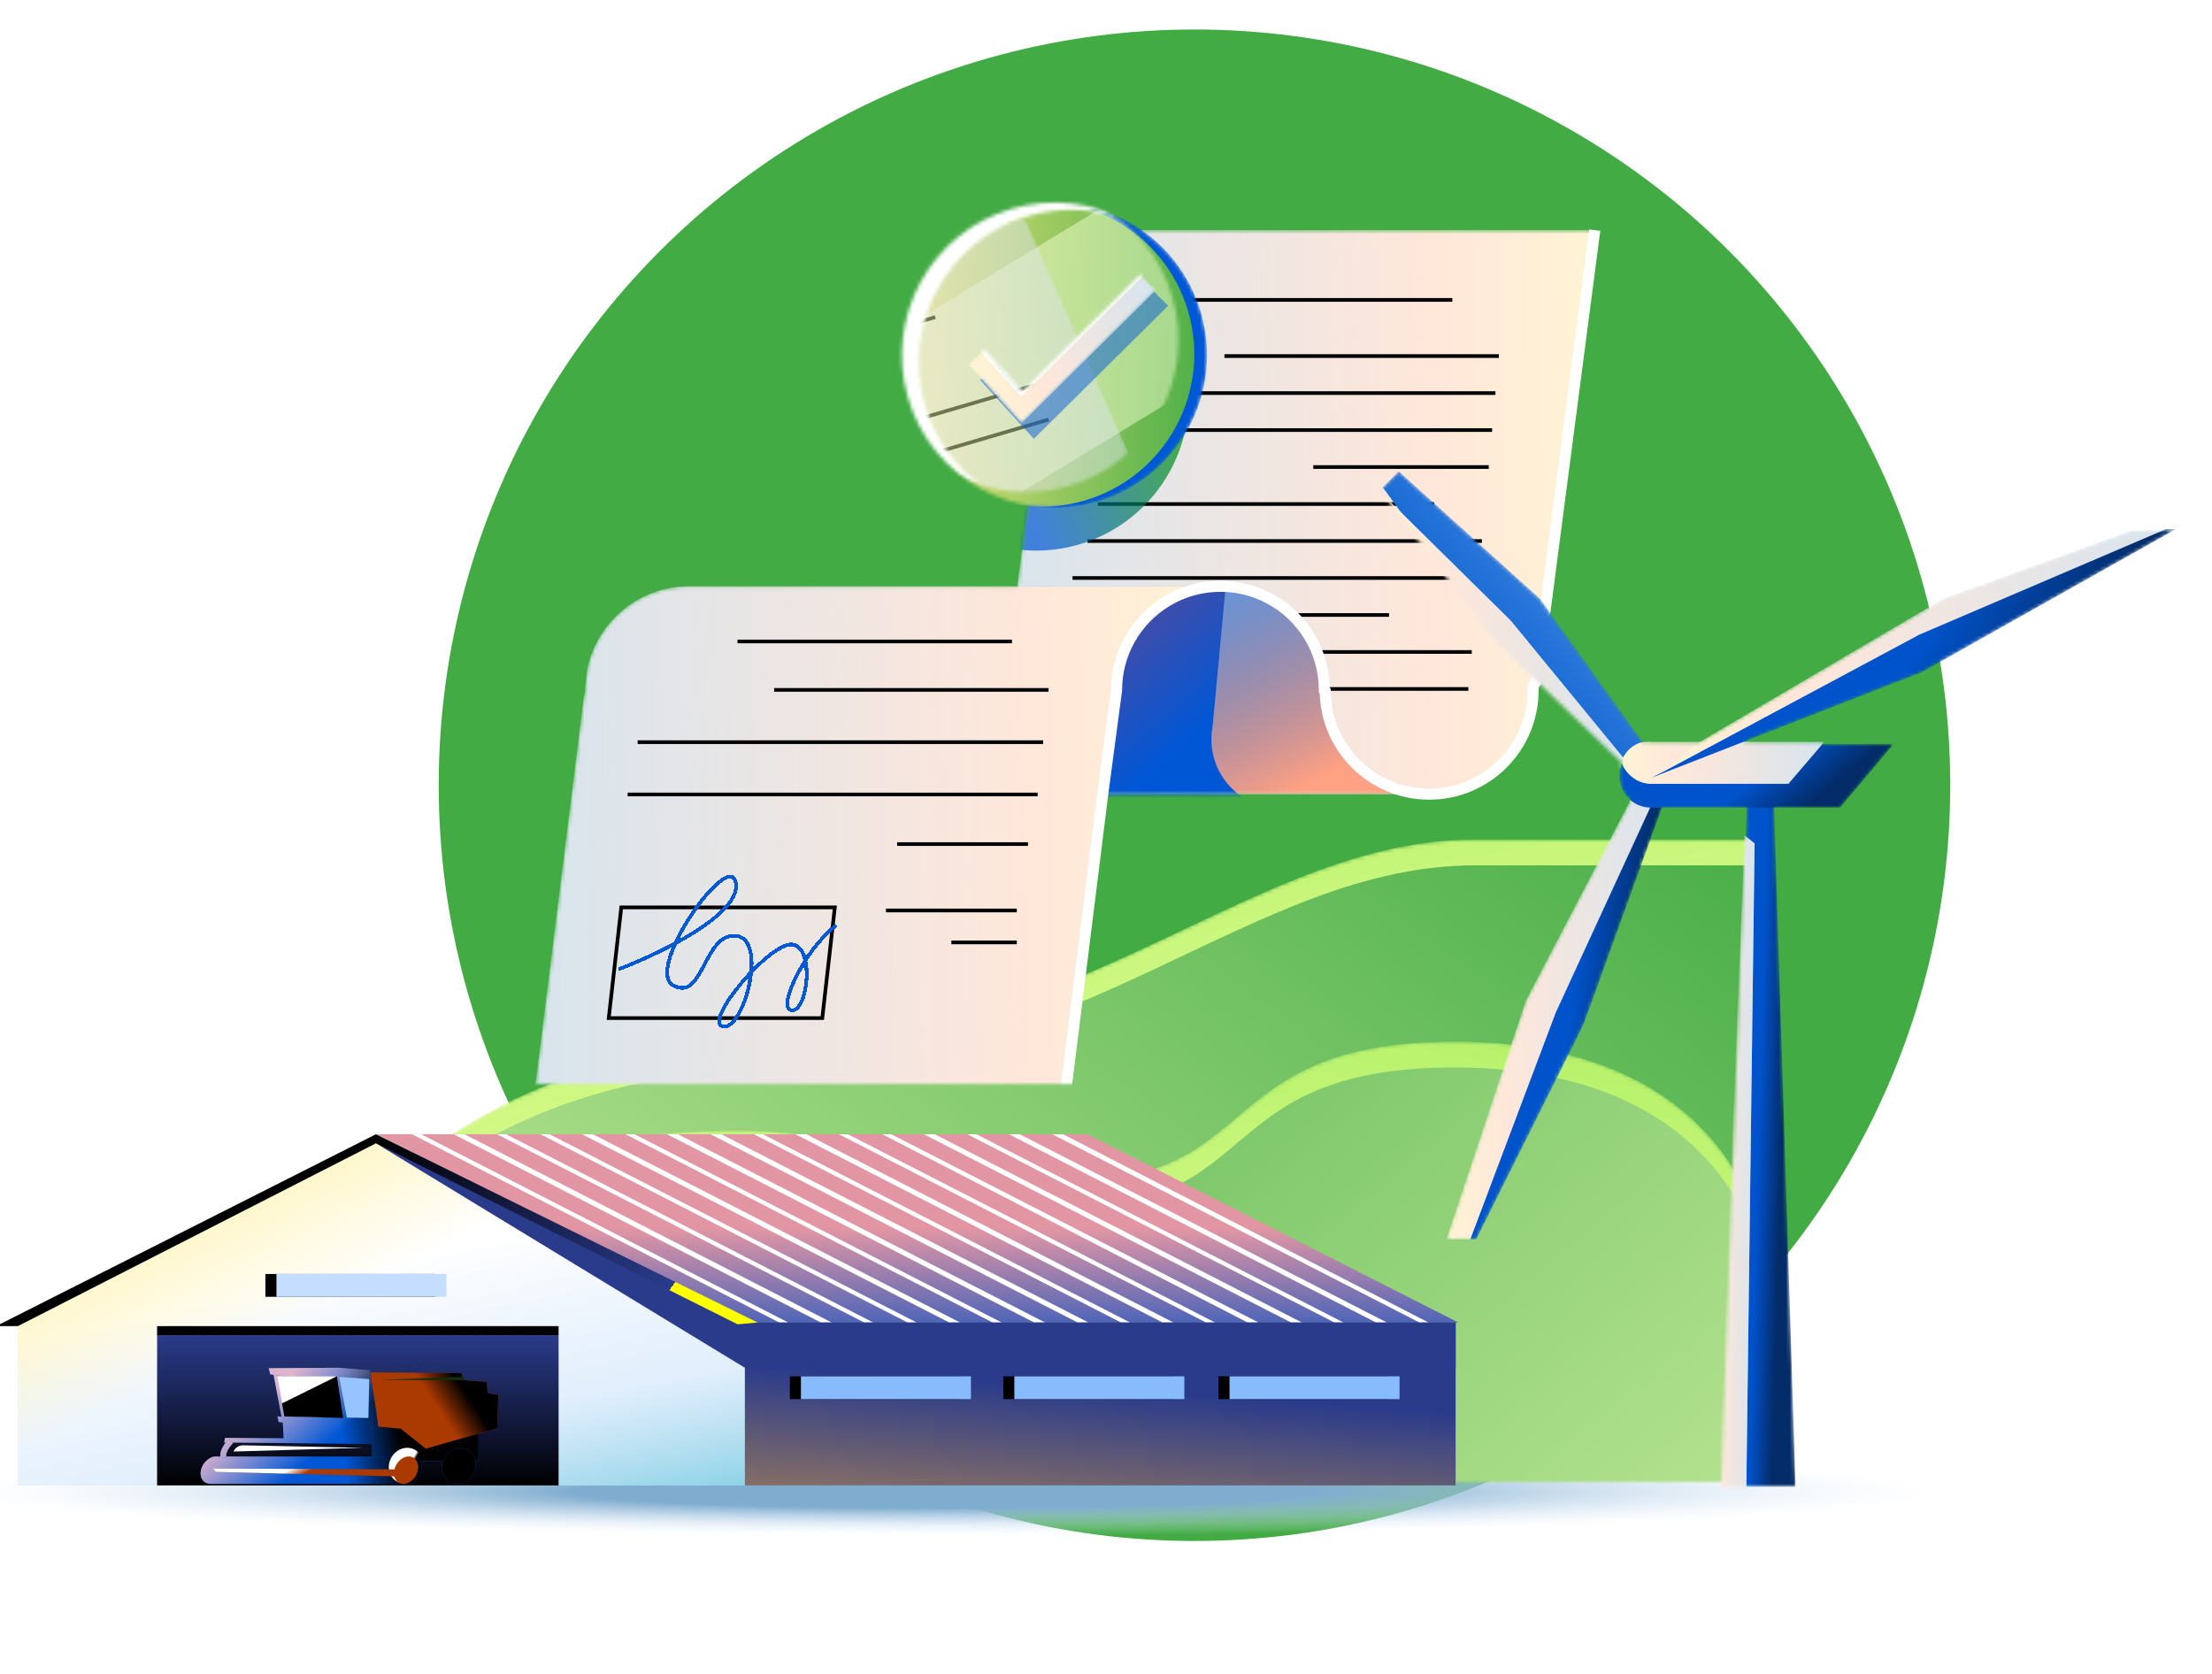 <svg width="600" height="454" viewBox="0 0 600 454" fill="none" xmlns="http://www.w3.org/2000/svg">
<g clip-path="url(#clip0_157_55332)">
<circle cx="324" cy="213" r="205" fill="#42AB44"/>
<g filter="url(#filter0_f_157_55332)">
<path d="M256.549 416.644C407.383 416.644 529.659 411.241 529.659 404.575C529.659 397.909 407.383 392.505 256.549 392.505C105.715 392.505 -16.561 397.909 -16.561 404.575C-16.561 411.241 105.715 416.644 256.549 416.644Z" fill="url(#paint0_radial_157_55332)"/>
</g>
<mask id="mask0_157_55332" style="mask-type:alpha" maskUnits="userSpaceOnUse" x="94" y="227" width="390" height="108">
<path d="M94.644 334.268H483.702L476.285 227.732H400.092C340.081 227.732 294.23 283.023 210.62 283.023C143.732 283.023 105.433 317.186 94.644 334.268Z" fill="url(#paint1_linear_157_55332)"/>
</mask>
<g mask="url(#mask0_157_55332)">
<path d="M94.644 334.268H483.702L476.285 227.732H400.092C340.081 227.732 294.23 283.023 210.62 283.023C143.732 283.023 105.433 317.186 94.644 334.268Z" fill="url(#paint2_linear_157_55332)"/>
<g filter="url(#filter1_f_157_55332)">
<path d="M94.644 341.268H483.702L476.285 234.732H400.092C340.081 234.732 294.23 290.023 210.62 290.023C143.732 290.023 105.433 324.186 94.644 341.268Z" fill="url(#paint3_linear_157_55332)"/>
</g>
</g>
<mask id="mask1_157_55332" style="mask-type:alpha" maskUnits="userSpaceOnUse" x="94" y="282" width="390" height="120">
<path d="M483.703 401.972H94.645L102.063 321.565C107.457 321.565 184.239 297.926 230.637 310.257C356.159 343.616 310.996 282.552 394.607 282.552C434.69 282.552 464.952 297.897 476.998 331.029C485.053 353.185 479.38 395.127 483.703 401.972Z" fill="url(#paint4_linear_157_55332)"/>
</mask>
<g mask="url(#mask1_157_55332)">
<path d="M483.703 401.972H94.645L102.063 321.565C107.457 321.565 184.239 297.926 230.637 310.257C356.159 343.616 310.996 282.552 394.607 282.552C434.69 282.552 464.952 297.897 476.998 331.029C485.053 353.185 479.38 395.127 483.703 401.972Z" fill="url(#paint5_linear_157_55332)"/>
<g filter="url(#filter2_f_157_55332)">
<path d="M483.703 408.972H94.645L102.063 328.565C107.457 328.565 184.239 304.926 230.637 317.257C356.159 350.616 310.996 289.552 394.607 289.552C434.69 289.552 464.952 304.897 476.998 338.029C485.053 360.185 479.38 402.127 483.703 408.972Z" fill="url(#paint6_linear_157_55332)"/>
</g>
</g>
<path fill-rule="evenodd" clip-rule="evenodd" d="M4.845 358.733L103.934 307.673L203.023 358.733H341.368V402.922H4.84V358.736V358.733H4.845Z" fill="#D1E6FF"/>
<path fill-rule="evenodd" clip-rule="evenodd" d="M4.845 358.733L103.934 307.673L203.023 358.733H341.368V402.922H4.84V358.736V358.733H4.845Z" fill="url(#paint7_linear_157_55332)"/>
<path fill-rule="evenodd" clip-rule="evenodd" d="M4.845 358.733L103.934 307.673L203.023 358.733H341.368V402.922H4.84V358.736V358.733H4.845Z" fill="url(#paint8_linear_157_55332)"/>
<path fill-rule="evenodd" clip-rule="evenodd" d="M4.845 358.733L103.934 307.673L203.023 358.733H341.368V402.922H4.84V358.736V358.733H4.845Z" fill="url(#paint9_linear_157_55332)"/>
<path d="M395.571 358.733H202.779L102.213 307.67H295.005L395.571 358.733Z" fill="url(#paint10_linear_157_55332)"/>
<path d="M394.837 358.733H202.045V402.921H394.837V358.733Z" fill="url(#paint11_linear_157_55332)"/>
<path d="M260.363 373.332H214.25V379.514H260.363V373.332Z" fill="black"/>
<path d="M118.103 345.58H71.99V351.762H118.103V345.58Z" fill="black"/>
<path d="M318.254 373.332H272.141V379.514H318.254V373.332Z" fill="black"/>
<path d="M376.625 373.332H330.512V379.514H376.625V373.332Z" fill="black"/>
<path d="M263.363 373.332H217.25V379.514H263.363V373.332Z" fill="#88BBFB"/>
<path d="M121.103 345.58H74.99V351.762H121.103V345.58Z" fill="#C5DEFF"/>
<path d="M321.254 373.332H275.141V379.514H321.254V373.332Z" fill="#88BBFB"/>
<path d="M379.625 373.332H333.512V379.514H379.625V373.332Z" fill="#88BBFB"/>
<path d="M172.123 307.673H169.67L269.255 358.735H271.708L172.123 307.673Z" fill="white"/>
<path d="M160.838 307.673H157.895L257.479 358.735H260.423L160.838 307.673Z" fill="white"/>
<path d="M195.666 307.673H192.723L292.308 358.735H295.251L195.666 307.673Z" fill="white"/>
<path d="M183.891 307.673H180.947L280.532 358.735H283.476L183.891 307.673Z" fill="white"/>
<path d="M126.01 307.673H123.066L222.651 358.735H225.595L126.01 307.673Z" fill="white"/>
<path d="M137.285 307.673H134.832L234.417 358.735H236.87L137.285 307.673Z" fill="white"/>
<path d="M211.364 358.735H213.817L114.232 307.673H111.779L211.364 358.735Z" fill="white"/>
<path d="M149.06 307.673H146.607L246.192 358.735H248.645L149.06 307.673Z" fill="white"/>
<path d="M206.951 307.673H204.498L304.083 358.735H306.536L206.951 307.673Z" fill="white"/>
<path d="M276.609 307.673H273.666L373.251 358.735H376.194L276.609 307.673Z" fill="white"/>
<path d="M288.385 307.673H285.441L385.026 358.735H387.479L288.385 307.673Z" fill="white"/>
<path d="M253.557 307.673H250.613L350.198 358.735H353.142L253.557 307.673Z" fill="white"/>
<path d="M264.834 307.673H262.381L361.966 358.735H364.419L264.834 307.673Z" fill="white"/>
<path d="M218.719 307.673H215.775L315.36 358.735H318.304L218.719 307.673Z" fill="white"/>
<path d="M230.004 307.673H227.551L327.136 358.735H329.589L230.004 307.673Z" fill="white"/>
<path d="M241.779 307.673H239.326L338.421 358.735H341.364L241.779 307.673Z" fill="white"/>
<path d="M101.969 310.127L202.044 371.01H394.837V358.735H203.025L101.969 310.127Z" fill="#2A3B8B"/>
<path d="M46.046 362.172H45.065V400.96H46.046V362.172Z" fill="black"/>
<path d="M49.477 362.172H48.496V400.96H49.477V362.172Z" fill="black"/>
<path d="M52.915 362.172H51.934V400.96H52.915V362.172Z" fill="black"/>
<path d="M55.856 362.172H54.875V400.96H55.856V362.172Z" fill="black"/>
<path d="M59.288 362.172H58.307V400.96H59.288V362.172Z" fill="black"/>
<path d="M62.727 362.172H61.746V400.96H62.727V362.172Z" fill="black"/>
<path d="M66.157 362.172H65.176V400.96H66.157V362.172Z" fill="black"/>
<path d="M69.596 362.172H68.615V400.96H69.596V362.172Z" fill="black"/>
<path d="M73.026 362.172H72.045V400.96H73.026V362.172Z" fill="black"/>
<path d="M75.969 362.172H74.988V400.96H75.969V362.172Z" fill="black"/>
<path d="M79.407 362.172H78.426V400.96H79.407V362.172Z" fill="black"/>
<path d="M82.839 362.172H81.857V400.96H82.839V362.172Z" fill="black"/>
<path d="M86.268 362.172H85.287V400.96H86.268V362.172Z" fill="black"/>
<path d="M89.708 362.172H88.727V400.96H89.708V362.172Z" fill="black"/>
<path d="M92.649 362.172H91.668V400.96H92.649V362.172Z" fill="black"/>
<path d="M96.081 362.172H95.1V400.96H96.081V362.172Z" fill="black"/>
<path d="M99.518 362.172H98.537V400.96H99.518V362.172Z" fill="black"/>
<path d="M102.95 362.172H101.969V400.96H102.95V362.172Z" fill="black"/>
<path d="M106.389 362.172H105.408V400.96H106.389V362.172Z" fill="black"/>
<path d="M109.331 362.172H108.35V400.96H109.331V362.172Z" fill="black"/>
<path d="M112.76 362.172H111.779V400.96H112.76V362.172Z" fill="black"/>
<path d="M116.2 362.172H115.219V400.96H116.2V362.172Z" fill="black"/>
<path d="M119.63 362.172H118.648V400.96H119.63V362.172Z" fill="black"/>
<path d="M123.061 362.172H122.08V400.96H123.061V362.172Z" fill="black"/>
<path d="M126.501 362.172H125.52V400.96H126.501V362.172Z" fill="black"/>
<path d="M129.442 362.172H128.461V400.96H129.442V362.172Z" fill="black"/>
<path d="M132.872 362.172H131.891V400.96H132.872V362.172Z" fill="black"/>
<path d="M136.311 362.172H135.33V400.96H136.311V362.172Z" fill="black"/>
<path d="M139.743 362.172H138.762V400.96H139.743V362.172Z" fill="black"/>
<path d="M143.18 362.172H142.199V400.96H143.18V362.172Z" fill="black"/>
<path d="M146.122 362.172H145.141V400.96H146.122V362.172Z" fill="black"/>
<path d="M149.553 362.172H148.572V400.96H149.553V362.172Z" fill="black"/>
<path d="M151.517 359.717H42.611V362.172H151.517V359.717Z" fill="black"/>
<path d="M151.517 362.17H42.611V402.922H151.517V362.17Z" fill="url(#paint12_linear_157_55332)"/>
<path d="M76.371 384.292L75.244 384.18L75.582 385.755L76.709 385.867L76.934 390.143L61.044 390.03L60.819 391.268L101.276 391.718L103.981 382.379L100.374 373.153L99.36 372.591L76.371 384.292Z" fill="#0057D6"/>
<path d="M76.371 384.292L75.244 384.18L75.582 385.755L76.709 385.867L76.934 390.143L61.044 390.03L60.819 391.268L101.276 391.718L103.981 382.379L100.374 373.153L99.36 372.591L76.371 384.292Z" fill="url(#paint13_linear_157_55332)"/>
<path d="M76.371 384.292L75.244 384.18L75.582 385.755L76.709 385.867L76.934 390.143L61.044 390.03L60.819 391.268L101.276 391.718L103.981 382.379L100.374 373.153L99.36 372.591L76.371 384.292Z" fill="url(#paint14_linear_157_55332)"/>
<path d="M129.788 382.599H100.939V396.326H129.788V382.599Z" fill="#0057D6"/>
<path d="M129.788 382.599H100.939V396.326H129.788V382.599Z" fill="url(#paint15_linear_157_55332)"/>
<path d="M129.788 382.599H100.939V396.326H129.788V382.599Z" fill="url(#paint16_linear_157_55332)"/>
<path d="M128.332 399.87C129.701 397.502 129.064 394.575 126.908 393.332C124.752 392.09 121.894 393.001 120.525 395.369C119.155 397.737 119.793 400.664 121.949 401.907C124.105 403.149 126.963 402.237 128.332 399.87Z" fill="#0057D6"/>
<path d="M128.332 399.87C129.701 397.502 129.064 394.575 126.908 393.332C124.752 392.09 121.894 393.001 120.525 395.369C119.155 397.737 119.793 400.664 121.949 401.907C124.105 403.149 126.963 402.237 128.332 399.87Z" fill="url(#paint17_linear_157_55332)"/>
<path d="M128.332 399.87C129.701 397.502 129.064 394.575 126.908 393.332C124.752 392.09 121.894 393.001 120.525 395.369C119.155 397.737 119.793 400.664 121.949 401.907C124.105 403.149 126.963 402.237 128.332 399.87Z" fill="url(#paint18_linear_157_55332)"/>
<path d="M74.117 372.477L76.371 384.292L94.064 384.516L92.148 372.59L74.117 372.477Z" fill="#0057D6"/>
<path d="M74.117 372.477L76.371 384.292L94.064 384.516L92.148 372.59L74.117 372.477Z" fill="url(#paint19_linear_157_55332)"/>
<path d="M74.117 372.477L76.371 384.292L94.064 384.516L92.148 372.59L74.117 372.477Z" fill="url(#paint20_linear_157_55332)"/>
<path d="M58.116 395.085C56.989 395.31 55.862 396.098 55.073 397.335C53.946 399.248 54.284 401.386 55.749 402.174C56.2 402.399 56.651 402.511 57.102 402.511H111.194V395.085H58.116Z" fill="#0057D6"/>
<path d="M58.116 395.085C56.989 395.31 55.862 396.098 55.073 397.335C53.946 399.248 54.284 401.386 55.749 402.174C56.2 402.399 56.651 402.511 57.102 402.511H111.194V395.085H58.116Z" fill="url(#paint21_linear_157_55332)"/>
<path d="M58.116 395.085C56.989 395.31 55.862 396.098 55.073 397.335C53.946 399.248 54.284 401.386 55.749 402.174C56.2 402.399 56.651 402.511 57.102 402.511H111.194V395.085H58.116Z" fill="url(#paint22_linear_157_55332)"/>
<path d="M113.724 400.387C114.813 398.504 114.516 396.297 113.061 395.459C111.606 394.62 109.543 395.466 108.454 397.35C107.365 399.233 107.662 401.439 109.117 402.278C110.572 403.117 112.635 402.27 113.724 400.387Z" fill="#0057D6"/>
<path d="M113.724 400.387C114.813 398.504 114.516 396.297 113.061 395.459C111.606 394.62 109.543 395.466 108.454 397.35C107.365 399.233 107.662 401.439 109.117 402.278C110.572 403.117 112.635 402.27 113.724 400.387Z" fill="url(#paint23_linear_157_55332)"/>
<path d="M113.724 400.387C114.813 398.504 114.516 396.297 113.061 395.459C111.606 394.62 109.543 395.466 108.454 397.35C107.365 399.233 107.662 401.439 109.117 402.278C110.572 403.117 112.635 402.27 113.724 400.387Z" fill="url(#paint24_linear_157_55332)"/>
<path d="M73.328 372.81L72.877 371.122L92.035 371.01L100.375 371.685V373.147L94.666 375.558L73.328 372.81Z" fill="#0057D6"/>
<path d="M73.328 372.81L72.877 371.122L92.035 371.01L100.375 371.685V373.147L94.666 375.558L73.328 372.81Z" fill="url(#paint25_linear_157_55332)"/>
<path d="M73.328 372.81L72.877 371.122L92.035 371.01L100.375 371.685V373.147L94.666 375.558L73.328 372.81Z" fill="url(#paint26_linear_157_55332)"/>
<path fill-rule="evenodd" clip-rule="evenodd" d="M62.193 390.214C62.193 390.214 62.193 390.214 62.736 390.809C63.278 391.405 63.279 391.404 63.279 391.404L63.276 391.407L63.26 391.422C63.245 391.436 63.221 391.459 63.191 391.489C63.129 391.55 63.039 391.641 62.931 391.759C62.714 391.995 62.431 392.329 62.163 392.724C61.6 393.553 61.226 394.47 61.385 395.264L59.805 395.58C59.513 394.124 60.209 392.734 60.83 391.819C61.153 391.342 61.49 390.945 61.745 390.668C61.873 390.529 61.981 390.419 62.06 390.341C62.099 390.303 62.13 390.273 62.153 390.251L62.18 390.226L62.188 390.218L62.191 390.215L62.193 390.214Z" fill="#0057D6"/>
<path fill-rule="evenodd" clip-rule="evenodd" d="M62.193 390.214C62.193 390.214 62.193 390.214 62.736 390.809C63.278 391.405 63.279 391.404 63.279 391.404L63.276 391.407L63.26 391.422C63.245 391.436 63.221 391.459 63.191 391.489C63.129 391.55 63.039 391.641 62.931 391.759C62.714 391.995 62.431 392.329 62.163 392.724C61.6 393.553 61.226 394.47 61.385 395.264L59.805 395.58C59.513 394.124 60.209 392.734 60.83 391.819C61.153 391.342 61.49 390.945 61.745 390.668C61.873 390.529 61.981 390.419 62.06 390.341C62.099 390.303 62.13 390.273 62.153 390.251L62.18 390.226L62.188 390.218L62.191 390.215L62.193 390.214Z" fill="url(#paint27_linear_157_55332)"/>
<path fill-rule="evenodd" clip-rule="evenodd" d="M62.193 390.214C62.193 390.214 62.193 390.214 62.736 390.809C63.278 391.405 63.279 391.404 63.279 391.404L63.276 391.407L63.26 391.422C63.245 391.436 63.221 391.459 63.191 391.489C63.129 391.55 63.039 391.641 62.931 391.759C62.714 391.995 62.431 392.329 62.163 392.724C61.6 393.553 61.226 394.47 61.385 395.264L59.805 395.58C59.513 394.124 60.209 392.734 60.83 391.819C61.153 391.342 61.49 390.945 61.745 390.668C61.873 390.529 61.981 390.419 62.06 390.341C62.099 390.303 62.13 390.273 62.153 390.251L62.18 390.226L62.188 390.218L62.191 390.215L62.193 390.214Z" fill="url(#paint28_linear_157_55332)"/>
<path d="M113.988 399.814C115.357 397.446 114.719 394.519 112.563 393.277C110.407 392.034 107.55 392.946 106.18 395.314C104.811 397.681 105.449 400.608 107.605 401.851C109.761 403.094 112.619 402.182 113.988 399.814Z" fill="url(#paint29_linear_157_55332)"/>
<path d="M100.151 374.094L99.926 384.626L94.066 384.526L92.037 373.492L100.151 374.094Z" fill="#96C4FF"/>
<path d="M112.784 400.317C113.873 398.433 113.576 396.227 112.121 395.388C110.666 394.549 108.604 395.396 107.515 397.279C106.426 399.162 106.723 401.369 108.178 402.208C109.633 403.046 111.695 402.2 112.784 400.317Z" fill="#AB3A00"/>
<path d="M100.486 372.249L125.166 372.474L125.392 373.486L125.842 373.599L125.617 374.386L131.928 374.836L132.379 377.987L135.196 378.324L134.858 387.438L115.475 392.951L108.713 387.551L102.628 386.988L100.486 372.249Z" fill="#AB3A00"/>
<path d="M100.486 372.249L125.166 372.474L125.392 373.486L125.842 373.599L125.617 374.386L131.928 374.836L132.379 377.987L135.196 378.324L134.858 387.438L115.475 392.951L108.713 387.551L102.628 386.988L100.486 372.249Z" fill="url(#paint30_linear_157_55332)"/>
<path d="M107.25 398.578L57.777 398.353L58.566 399.253L107.25 400.491V398.578Z" fill="#AB3A00"/>
<path d="M107.25 398.578L57.777 398.353L58.566 399.253L107.25 400.491V398.578Z" fill="url(#paint31_linear_157_55332)"/>
<path d="M92.826 384.506L77.162 384.169L75.246 373.367H91.249L92.826 384.506Z" fill="white"/>
<path d="M91.387 373.305L76.488 380.679L77.12 384.205L93.072 384.626L91.387 373.305Z" fill="black"/>
<path d="M125.619 374.392L103.08 374.28L125.393 373.492L125.844 373.605L125.619 374.392Z" fill="#102E09"/>
<path d="M98.459 392.721L63.299 393.734L63.411 393.622C63.862 392.609 64.877 392.046 66.004 392.046L98.459 392.721Z" fill="white"/>
<path d="M205.478 358.735L101.968 307.673L-1.051 359.717H4.836L101.968 310.128L200.081 359.226L205.478 358.735Z" fill="url(#paint32_linear_157_55332)"/>
<mask id="mask2_157_55332" style="mask-type:alpha" maskUnits="userSpaceOnUse" x="79" y="54" width="367" height="241">
<rect width="366.899" height="239.077" transform="matrix(-1 0 0 1 445.898 54.962)" fill="#D9D9D9"/>
</mask>
<g mask="url(#mask2_157_55332)">
<mask id="mask3_157_55332" style="mask-type:alpha" maskUnits="userSpaceOnUse" x="268" y="62" width="165" height="154">
<path d="M415.842 187.238C415.842 202.808 403.222 215.428 387.652 215.428H268.592L288.592 62.438H432.582L416.562 185.008C416.102 185.458 415.842 186.188 415.842 187.238Z" fill="#E6E6E6"/>
</mask>
<g mask="url(#mask3_157_55332)">
<path d="M415.842 187.238C415.842 202.808 403.222 215.428 387.652 215.428H268.592L288.592 62.438H432.582L416.562 185.008C416.102 185.458 415.842 186.188 415.842 187.238Z" fill="#E6E6E6"/>
<path d="M415.842 187.238C415.842 202.808 403.222 215.428 387.652 215.428H268.592L288.592 62.438H432.582L416.562 185.008C416.102 185.458 415.842 186.188 415.842 187.238Z" fill="#B5E2FF"/>
<path d="M415.842 187.238C415.842 202.808 403.222 215.428 387.652 215.428H268.592L288.592 62.438H432.582L416.562 185.008C416.102 185.458 415.842 186.188 415.842 187.238Z" fill="url(#paint33_linear_157_55332)"/>
<line y1="-0.5" x2="74.436" y2="-0.5" transform="matrix(-1 8.74228e-08 8.74228e-08 1 393.939 81.852)" stroke="black"/>
<line y1="-0.5" x2="74.436" y2="-0.5" transform="matrix(-1 8.74228e-08 8.74228e-08 1 406.566 97.087)" stroke="black"/>
<line y1="-0.5" x2="107.852" y2="-0.5" transform="matrix(-1 8.74228e-08 8.74228e-08 1 405.646 107.12)" stroke="black"/>
<line y1="-0.5" x2="106.932" y2="-0.5" transform="matrix(-1 8.74228e-08 8.74228e-08 1 404.727 117.152)" stroke="black"/>
<line y1="-0.5" x2="47.581" y2="-0.5" transform="matrix(-1 0 0 1 403.809 127.185)" stroke="black"/>
<line y1="-0.5" x2="91.206" y2="-0.5" transform="matrix(-1 8.74228e-08 8.74228e-08 1 389.002 137.218)" stroke="black"/>
<line y1="-0.5" x2="106.973" y2="-0.5" transform="matrix(-1 8.74228e-08 8.74228e-08 1 401.969 147.251)" stroke="black"/>
<line y1="-0.5" x2="110.125" y2="-0.5" transform="matrix(-1 8.74228e-08 8.74228e-08 1 401.051 157.284)" stroke="black"/>
<line y1="-0.5" x2="51.072" y2="-0.5" transform="matrix(-1 8.74228e-08 8.74228e-08 1 376.766 167.317)" stroke="black"/>
<line y1="-0.5" x2="74.436" y2="-0.5" transform="matrix(-1 8.74228e-08 8.74228e-08 1 399.211 177.349)" stroke="black"/>
<line y1="-0.5" x2="74.436" y2="-0.5" transform="matrix(-1 8.74228e-08 8.74228e-08 1 398.291 187.382)" stroke="black"/>
<g opacity="0.7" filter="url(#filter3_f_157_55332)">
<circle cx="41.378" cy="41.378" r="41.378" transform="matrix(-1 0 0 1 322.416 66.6)" fill="url(#paint34_linear_157_55332)"/>
</g>
</g>
<mask id="mask4_157_55332" style="mask-type:alpha" maskUnits="userSpaceOnUse" x="299" y="159" width="89" height="57">
<path d="M302.853 187.238C302.853 182.308 304.123 177.678 306.343 173.638C311.143 164.938 320.403 159.048 331.033 159.048C346.603 159.048 359.223 171.668 359.223 187.238L359.453 187.468C359.573 202.928 372.143 215.428 387.643 215.428H299.093L302.853 187.238Z" fill="#FFA183"/>
<path d="M302.853 187.238C302.853 182.308 304.123 177.678 306.343 173.638C311.143 164.938 320.403 159.048 331.033 159.048C346.603 159.048 359.223 171.668 359.223 187.238L359.453 187.468C359.573 202.928 372.143 215.428 387.643 215.428H299.093L302.853 187.238Z" fill="url(#paint35_linear_157_55332)"/>
</mask>
<g mask="url(#mask4_157_55332)">
<path d="M302.853 187.238C302.853 182.308 304.123 177.678 306.343 173.638C311.143 164.938 320.403 159.048 331.033 159.048C346.603 159.048 359.223 171.668 359.223 187.238L359.453 187.468C359.573 202.928 372.143 215.428 387.643 215.428H299.093L302.853 187.238Z" fill="#FFA183"/>
<path d="M302.853 187.238C302.853 182.308 304.123 177.678 306.343 173.638C311.143 164.938 320.403 159.048 331.033 159.048C346.603 159.048 359.223 171.668 359.223 187.238L359.453 187.468C359.573 202.928 372.143 215.428 387.643 215.428H299.093L302.853 187.238Z" fill="url(#paint36_linear_157_55332)"/>
<g filter="url(#filter4_f_157_55332)">
<path d="M328.59 200.543C328.59 199.347 328.67 198.23 328.909 197.114L333.137 151.887C333.376 150.77 333.456 149.573 333.456 148.457C333.456 138.087 325.081 129.712 314.711 129.712C305.458 129.712 297.801 136.332 296.285 145.107C296.126 146.143 295.966 147.18 295.966 148.217L289.346 219.288H347.335C336.966 219.288 328.59 210.913 328.59 200.543Z" fill="url(#paint37_linear_157_55332)"/>
</g>
</g>
<mask id="mask5_157_55332" style="mask-type:alpha" maskUnits="userSpaceOnUse" x="142" y="159" width="190" height="161">
<path d="M158.713 187.238C158.713 186.938 158.723 186.648 158.733 186.348L159.383 181.108C162.183 168.488 173.433 159.048 186.903 159.048H331.043C315.893 159.048 303.543 170.988 302.883 185.978L302.753 186.098L286.123 319.468H142.123L158.413 188.768C158.603 188.338 158.713 187.838 158.713 187.238Z" fill="#B3B3B3"/>
</mask>
<g mask="url(#mask5_157_55332)">
<path d="M158.713 187.238C158.713 186.938 158.723 186.648 158.733 186.348L159.383 181.108C162.183 168.488 173.433 159.048 186.903 159.048H331.043C315.893 159.048 303.543 170.988 302.883 185.978L302.753 186.098L286.123 319.468H142.123L158.413 188.768C158.603 188.338 158.713 187.838 158.713 187.238Z" fill="#B3B3B3"/>
<path d="M158.713 187.238C158.713 186.938 158.723 186.648 158.733 186.348L159.383 181.108C162.183 168.488 173.433 159.048 186.903 159.048H331.043C315.893 159.048 303.543 170.988 302.883 185.978L302.753 186.098L286.123 319.468H142.123L158.413 188.768C158.603 188.338 158.713 187.838 158.713 187.238Z" fill="#B5E2FF"/>
<path d="M158.713 187.238C158.713 186.938 158.723 186.648 158.733 186.348L159.383 181.108C162.183 168.488 173.433 159.048 186.903 159.048H331.043C315.893 159.048 303.543 170.988 302.883 185.978L302.753 186.098L286.123 319.468H142.123L158.413 188.768C158.603 188.338 158.713 187.838 158.713 187.238Z" fill="url(#paint38_linear_157_55332)"/>
<line y1="-0.5" x2="74.436" y2="-0.5" transform="matrix(-1 8.74228e-08 8.74228e-08 1 274.488 174.5)" stroke="black"/>
<line y1="-0.5" x2="74.436" y2="-0.5" transform="matrix(-1 8.74228e-08 8.74228e-08 1 284.418 187.633)" stroke="black"/>
<path d="M282.941 201.317L172.969 201.317" stroke="black"/>
<line y1="-0.5" x2="111.218" y2="-0.5" transform="matrix(-1 8.74228e-08 8.74228e-08 1 281.467 216.001)" stroke="black"/>
<line y1="-0.5" x2="35.495" y2="-0.5" transform="matrix(-1 8.74228e-08 8.74228e-08 1 278.834 229.458)" stroke="black"/>
<line y1="-0.5" x2="35.495" y2="-0.5" transform="matrix(-1 8.74228e-08 8.74228e-08 1 275.801 247.469)" stroke="black"/>
<line y1="-0.5" x2="17.747" y2="-0.5" transform="matrix(-1 0 0 1 275.801 256.129)" stroke="black"/>
<path d="M223.045 276.159L226.446 246.138H168.52L165.118 276.159H223.045Z" stroke="black"/>
<g filter="url(#filter5_d_157_55332)">
<path d="M166.762 260.929C177.778 256.737 199.578 246.247 198.642 237.824C197.472 227.294 173.489 260.929 181.678 265.316C189.867 269.703 189.867 250.985 198.642 251.862C207.416 252.74 200.689 277.6 195.132 276.43C189.575 275.26 207.708 253.617 213.85 254.202C219.992 254.787 218.237 272.043 213.85 272.043C209.463 272.043 217.068 255.665 225.842 248.938" stroke="#0158D7" shape-rendering="crispEdges"/>
</g>
</g>
<path d="M432.582 62.428L416.562 184.998C416.102 185.458 415.842 186.178 415.842 187.228C415.842 202.798 403.222 215.418 387.652 215.418C372.162 215.418 359.592 202.918 359.462 187.458L359.232 187.228C359.232 171.658 346.612 159.038 331.042 159.038C320.402 159.038 311.152 164.928 306.352 173.628C304.132 177.658 302.862 182.298 302.862 187.228L299.112 215.418L286.142 319.458" stroke="white" stroke-width="3" stroke-miterlimit="10"/>
</g>
<mask id="mask6_157_55332" style="mask-type:alpha" maskUnits="userSpaceOnUse" x="244" y="54" width="84" height="84">
<circle cx="286.02" cy="96.34" r="41.378" transform="rotate(-16.323 286.02 96.34)" fill="url(#paint39_linear_157_55332)"/>
</mask>
<g mask="url(#mask6_157_55332)">
<circle cx="286.02" cy="96.34" r="41.378" transform="rotate(-16.323 286.02 96.34)" fill="#0158D7"/>
<g filter="url(#filter6_f_157_55332)">
<circle cx="282.568" cy="96.064" r="41.378" transform="rotate(-16.323 282.568 96.064)" fill="url(#paint40_linear_157_55332)"/>
</g>
<mask id="mask7_157_55332" style="mask-type:alpha" maskUnits="userSpaceOnUse" x="236" y="50" width="84" height="84">
<circle cx="278.283" cy="92.109" r="41.378" transform="rotate(-16.323 278.283 92.109)" fill="url(#paint41_linear_157_55332)"/>
</mask>
<g mask="url(#mask7_157_55332)">
<g style="mix-blend-mode:soft-light" opacity="0.5" filter="url(#filter7_f_157_55332)">
<rect x="198.713" y="117.271" width="226.198" height="54.569" transform="rotate(-31.323 198.713 117.271)" fill="#F2FDCF"/>
</g>
<g opacity="0.5" filter="url(#filter8_f_157_55332)">
<mask id="mask8_157_55332" style="mask-type:alpha" maskUnits="userSpaceOnUse" x="124" y="-7" width="421" height="333">
<rect x="124.967" y="96.221" width="366.899" height="239.077" transform="rotate(-16.323 124.967 96.221)" fill="#D9D9D9"/>
</mask>
<g mask="url(#mask8_157_55332)">
<mask id="mask9_157_55332" style="mask-type:alpha" maskUnits="userSpaceOnUse" x="139" y="59" width="202" height="176">
<path d="M190.988 214.718C195.364 229.66 211.022 238.225 225.965 233.849L340.226 200.387L278.034 59.184L139.848 99.653L189.67 212.78C190.238 213.083 190.693 213.71 190.988 214.718Z" fill="#E6E6E6"/>
</mask>
<g mask="url(#mask9_157_55332)">
<path d="M190.988 214.718C195.364 229.66 211.022 238.225 225.965 233.849L340.226 200.387L278.034 59.184L139.848 99.653L189.67 212.78C190.238 213.083 190.693 213.71 190.988 214.718Z" fill="#E6E6E6"/>
<path d="M190.988 214.718C195.364 229.66 211.022 238.225 225.965 233.849L340.226 200.387L278.034 59.184L139.848 99.653L189.67 212.78C190.238 213.083 190.693 213.71 190.988 214.718Z" fill="#B5E2FF"/>
<path d="M190.988 214.718C195.364 229.66 211.022 238.225 225.965 233.849L340.226 200.387L278.034 59.184L139.848 99.653L189.67 212.78C190.238 213.083 190.693 213.71 190.988 214.718Z" fill="url(#paint42_linear_157_55332)"/>
<line x1="182.248" y1="106.944" x2="253.684" y2="86.023" stroke="black"/>
<line x1="174.412" y1="125.114" x2="245.848" y2="104.193" stroke="black"/>
<line x1="178.115" y1="134.484" x2="281.62" y2="104.172" stroke="black"/>
<line x1="181.817" y1="143.854" x2="284.438" y2="113.8" stroke="black"/>
<line x1="202.549" y1="158.691" x2="290.079" y2="133.057" stroke="black"/>
</g>
<mask id="mask10_157_55332" style="mask-type:alpha" maskUnits="userSpaceOnUse" x="264" y="122" width="227" height="184">
<path d="M437.754 142.451C437.67 142.163 437.579 141.888 437.485 141.602L435.388 136.756C429.154 125.432 415.704 119.534 402.777 123.32L264.447 163.831C278.987 159.573 294.195 167.561 299.041 181.761L299.199 181.84L352.643 305.16L490.839 264.688L438.472 143.835C438.169 143.476 437.923 143.027 437.754 142.451Z" fill="#B3B3B3"/>
</mask>
<g mask="url(#mask10_157_55332)">
<path d="M437.754 142.451C437.67 142.163 437.579 141.888 437.485 141.602L435.388 136.756C429.154 125.432 415.704 119.534 402.777 123.32L264.447 163.831C278.987 159.573 294.195 167.561 299.041 181.761L299.199 181.84L352.643 305.16L490.839 264.688L438.472 143.835C438.169 143.476 437.923 143.027 437.754 142.451Z" fill="#B3B3B3"/>
<path d="M437.754 142.451C437.67 142.163 437.579 141.888 437.485 141.602L435.388 136.756C429.154 125.432 415.704 119.534 402.777 123.32L264.447 163.831C278.987 159.573 294.195 167.561 299.041 181.761L299.199 181.84L352.643 305.16L490.839 264.688L438.472 143.835C438.169 143.476 437.923 143.027 437.754 142.451Z" fill="#B5E2FF"/>
<path d="M437.754 142.451C437.67 142.163 437.579 141.888 437.485 141.602L435.388 136.756C429.154 125.432 415.704 119.534 402.777 123.32L264.447 163.831C278.987 159.573 294.195 167.561 299.041 181.761L299.199 181.84L352.643 305.16L490.839 264.688L438.472 143.835C438.169 143.476 437.923 143.027 437.754 142.451Z" fill="url(#paint43_linear_157_55332)"/>
</g>
<path d="M139.846 99.644L189.669 212.771C190.239 213.083 190.691 213.701 190.986 214.708C195.362 229.651 211.02 238.215 225.963 233.839C240.828 229.486 249.379 213.957 245.158 199.083L245.314 198.798C240.938 183.856 249.503 168.197 264.445 163.821C274.656 160.831 285.189 163.884 292.241 170.884C295.504 174.128 298.027 178.224 299.412 182.955L310.934 208.955L352.622 305.156" stroke="white" stroke-width="3" stroke-miterlimit="10"/>
</g>
</g>
<g style="mix-blend-mode:multiply" opacity="0.5" filter="url(#filter9_f_157_55332)">
<path d="M268.057 101.025L280.539 114.709L314.737 80.811" stroke="#0158D7" stroke-width="6"/>
</g>
<mask id="mask11_157_55332" style="mask-type:alpha" maskUnits="userSpaceOnUse" x="262" y="74" width="52" height="41">
<path d="M264.734 96.789L277.217 110.473L311.415 76.575" stroke="white" stroke-width="6"/>
</mask>
<g mask="url(#mask11_157_55332)">
<path d="M264.734 96.789L277.217 110.473L311.415 76.575" stroke="#B5E2FF" stroke-width="6"/>
<path d="M264.734 96.789L277.217 110.473L311.415 76.575" stroke="url(#paint44_linear_157_55332)" stroke-width="6"/>
<g filter="url(#filter10_f_157_55332)">
<path d="M264.686 89.509L277.168 103.193L311.366 69.295" stroke="white" stroke-width="6"/>
</g>
</g>
<mask id="mask12_157_55332" style="mask-type:alpha" maskUnits="userSpaceOnUse" x="236" y="50" width="67" height="82">
<path fill-rule="evenodd" clip-rule="evenodd" d="M302.774 58.754C295.285 56.441 287.057 56.228 278.972 58.595C257.04 65.018 244.468 88.004 250.891 109.935C253.547 119.005 259.035 126.474 266.11 131.661C253.285 127.7 242.628 117.584 238.573 103.738C232.15 81.807 244.722 58.821 266.654 52.398C279.516 48.631 292.741 51.398 302.774 58.754Z" fill="url(#paint45_linear_157_55332)"/>
</mask>
<g mask="url(#mask12_157_55332)">
<g filter="url(#filter11_f_157_55332)">
<circle cx="278.283" cy="92.109" r="41.378" transform="rotate(-16.323 278.283 92.109)" fill="white"/>
</g>
</g>
</g>
</g>
<mask id="mask13_157_55332" style="mask-type:alpha" maskUnits="userSpaceOnUse" x="374" y="127" width="217" height="277">
<path fill-rule="evenodd" clip-rule="evenodd" d="M375.085 132.177L379.399 127.859L417.686 162.402L445.602 201.317C446.329 201.171 447.095 201.143 447.885 201.256H461.056L527.154 162.403L577.844 144.053L587.411 143.574L587.553 143.513H588.63H590.25L521.224 182.373L472.812 201.256H494.8L494.332 201.802H513.677L499.117 219.073H481.225L487.029 403.291H466.988L466.991 403.196H466.869L473.234 226.627L473.506 226.846L473.793 219.073H450.791L429.601 277.767L429.555 277.901L429.488 278.03L400.432 336.192H398.814L398.815 336.191H392.346L413.917 271.424L442.278 217.059C440.418 215.49 439.259 213.129 439.259 210.438C439.259 209.218 439.497 208.066 439.93 207.025C439.905 206.961 439.881 206.896 439.858 206.831L405.357 173.802L405.283 173.736L405.202 173.624L374.01 132.716L375.085 132.178L375.085 132.177Z" fill="url(#paint46_linear_157_55332)"/>
</mask>
<g mask="url(#mask13_157_55332)">
<path d="M379.398 127.859L375.084 132.177L405.283 173.736L443.57 208.278L447.884 204.5L417.685 162.402L379.398 127.859Z" fill="#1467CF"/>
<path d="M379.398 127.859L375.084 132.177L405.283 173.736L443.57 208.278L447.884 204.5L417.685 162.402L379.398 127.859Z" fill="url(#paint47_linear_157_55332)"/>
<g filter="url(#filter12_f_157_55332)">
<path d="M440.496 209.356L403.287 173.735L372.01 132.716L373.088 132.176L409.758 168.338L442.114 207.737L440.496 209.356Z" fill="#B5E2FF"/>
<path d="M440.496 209.356L403.287 173.735L372.01 132.716L373.088 132.176L409.758 168.338L442.114 207.737L440.496 209.356Z" fill="url(#paint48_linear_157_55332)"/>
</g>
<g filter="url(#filter13_f_157_55332)">
<path d="M392.346 336.191H399.356L429.555 277.901L451.664 213.134L445.732 210.436L413.916 271.424L392.346 336.191Z" fill="#B5E2FF"/>
<path d="M392.346 336.191H399.356L429.555 277.901L451.664 213.134L445.732 210.436L413.916 271.424L392.346 336.191Z" fill="url(#paint49_linear_157_55332)"/>
</g>
<g filter="url(#filter14_f_157_55332)">
<path d="M452.74 213.676L429.552 277.903L400.432 336.192H398.814L422.003 274.664L450.583 212.596L452.74 213.676Z" fill="url(#paint50_linear_157_55332)"/>
</g>
<path d="M480.784 205.039H474.312L466.988 403.291H487.03L480.784 205.039Z" fill="url(#paint51_linear_157_55332)"/>
<path d="M513.676 201.802H447.886C443.033 201.802 439.258 205.58 439.258 210.438C439.258 215.295 443.033 219.073 447.886 219.073H499.116L513.676 201.802Z" fill="url(#paint52_linear_157_55332)"/>
<g filter="url(#filter15_f_157_55332)">
<path d="M439.797 206.653C440.875 209.891 444.111 212.59 447.886 212.59H485.095L494.801 201.256H447.886C444.111 200.716 440.875 203.414 439.797 206.653Z" fill="#B5E2FF"/>
<path d="M439.797 206.653C440.875 209.891 444.111 212.59 447.886 212.59H485.095L494.801 201.256H447.886C444.111 200.716 440.875 203.414 439.797 206.653Z" fill="url(#paint53_linear_157_55332)"/>
</g>
<g filter="url(#filter16_f_157_55332)">
<path d="M462.988 481.375L473.234 226.627L475.931 228.786L472.695 481.375H462.988Z" fill="#B5E2FF"/>
<path d="M462.988 481.375L473.234 226.627L475.931 228.786L472.695 481.375H462.988Z" fill="url(#paint54_linear_157_55332)"/>
</g>
<path d="M459.208 202.343L451.119 209.359L516.37 182.373L588.63 143.513L577.845 144.053L527.155 162.403L459.208 202.343Z" fill="#B5E2FF"/>
<path d="M459.208 202.343L451.119 209.359L516.37 182.373L588.63 143.513L577.845 144.053L527.155 162.403L459.208 202.343Z" fill="url(#paint55_linear_157_55332)"/>
<g filter="url(#filter17_f_157_55332)">
<path d="M590.25 143.513L521.224 182.373L447.885 210.978L451.12 209.359L520.685 172.118L587.553 143.513H590.25Z" fill="url(#paint56_linear_157_55332)"/>
</g>
</g>
</g>
<defs>
<filter id="filter0_f_157_55332" x="-20.561" y="388.505" width="554.219" height="32.139" filterUnits="userSpaceOnUse" color-interpolation-filters="sRGB">
<feFlood flood-opacity="0" result="BackgroundImageFix"/>
<feBlend mode="normal" in="SourceGraphic" in2="BackgroundImageFix" result="shape"/>
<feGaussianBlur stdDeviation="2" result="effect1_foregroundBlur_157_55332"/>
</filter>
<filter id="filter1_f_157_55332" x="87.644" y="227.732" width="403.059" height="120.536" filterUnits="userSpaceOnUse" color-interpolation-filters="sRGB">
<feFlood flood-opacity="0" result="BackgroundImageFix"/>
<feBlend mode="normal" in="SourceGraphic" in2="BackgroundImageFix" result="shape"/>
<feGaussianBlur stdDeviation="3.5" result="effect1_foregroundBlur_157_55332"/>
</filter>
<filter id="filter2_f_157_55332" x="87.644" y="282.552" width="403.059" height="133.421" filterUnits="userSpaceOnUse" color-interpolation-filters="sRGB">
<feFlood flood-opacity="0" result="BackgroundImageFix"/>
<feBlend mode="normal" in="SourceGraphic" in2="BackgroundImageFix" result="shape"/>
<feGaussianBlur stdDeviation="3.5" result="effect1_foregroundBlur_157_55332"/>
</filter>
<filter id="filter3_f_157_55332" x="235.66" y="62.6" width="90.756" height="90.757" filterUnits="userSpaceOnUse" color-interpolation-filters="sRGB">
<feFlood flood-opacity="0" result="BackgroundImageFix"/>
<feBlend mode="normal" in="SourceGraphic" in2="BackgroundImageFix" result="shape"/>
<feGaussianBlur stdDeviation="2" result="effect1_foregroundBlur_157_55332"/>
</filter>
<filter id="filter4_f_157_55332" x="282.346" y="122.712" width="71.99" height="103.576" filterUnits="userSpaceOnUse" color-interpolation-filters="sRGB">
<feFlood flood-opacity="0" result="BackgroundImageFix"/>
<feBlend mode="normal" in="SourceGraphic" in2="BackgroundImageFix" result="shape"/>
<feGaussianBlur stdDeviation="3.5" result="effect1_foregroundBlur_157_55332"/>
</filter>
<filter id="filter5_d_157_55332" x="163.584" y="233.293" width="67.562" height="49.677" filterUnits="userSpaceOnUse" color-interpolation-filters="sRGB">
<feFlood flood-opacity="0" result="BackgroundImageFix"/>
<feColorMatrix in="SourceAlpha" type="matrix" values="0 0 0 0 0 0 0 0 0 0 0 0 0 0 0 0 0 0 127 0" result="hardAlpha"/>
<feOffset dx="1" dy="2"/>
<feGaussianBlur stdDeviation="2"/>
<feComposite in2="hardAlpha" operator="out"/>
<feColorMatrix type="matrix" values="0 0 0 0 0 0 0 0 0 0 0 0 0 0 0 0 0 0 0.5 0"/>
<feBlend mode="multiply" in2="BackgroundImageFix" result="effect1_dropShadow_157_55332"/>
<feBlend mode="normal" in="SourceGraphic" in2="effect1_dropShadow_157_55332" result="shape"/>
</filter>
<filter id="filter6_f_157_55332" x="237.18" y="50.675" width="90.777" height="90.778" filterUnits="userSpaceOnUse" color-interpolation-filters="sRGB">
<feFlood flood-opacity="0" result="BackgroundImageFix"/>
<feBlend mode="normal" in="SourceGraphic" in2="BackgroundImageFix" result="shape"/>
<feGaussianBlur stdDeviation="2" result="effect1_foregroundBlur_157_55332"/>
</filter>
<filter id="filter7_f_157_55332" x="196.713" y="-2.32" width="225.598" height="168.207" filterUnits="userSpaceOnUse" color-interpolation-filters="sRGB">
<feFlood flood-opacity="0" result="BackgroundImageFix"/>
<feBlend mode="normal" in="SourceGraphic" in2="BackgroundImageFix" result="shape"/>
<feGaussianBlur stdDeviation="1" result="effect1_foregroundBlur_157_55332"/>
</filter>
<filter id="filter8_f_157_55332" x="134.473" y="55.184" width="360.365" height="254.568" filterUnits="userSpaceOnUse" color-interpolation-filters="sRGB">
<feFlood flood-opacity="0" result="BackgroundImageFix"/>
<feBlend mode="normal" in="SourceGraphic" in2="BackgroundImageFix" result="shape"/>
<feGaussianBlur stdDeviation="2" result="effect1_foregroundBlur_157_55332"/>
</filter>
<filter id="filter9_f_157_55332" x="261.84" y="74.681" width="59.01" height="48.361" filterUnits="userSpaceOnUse" color-interpolation-filters="sRGB">
<feFlood flood-opacity="0" result="BackgroundImageFix"/>
<feBlend mode="normal" in="SourceGraphic" in2="BackgroundImageFix" result="shape"/>
<feGaussianBlur stdDeviation="2" result="effect1_foregroundBlur_157_55332"/>
</filter>
<filter id="filter10_f_157_55332" x="258.469" y="63.164" width="59.01" height="48.361" filterUnits="userSpaceOnUse" color-interpolation-filters="sRGB">
<feFlood flood-opacity="0" result="BackgroundImageFix"/>
<feBlend mode="normal" in="SourceGraphic" in2="BackgroundImageFix" result="shape"/>
<feGaussianBlur stdDeviation="2" result="effect1_foregroundBlur_157_55332"/>
</filter>
<filter id="filter11_f_157_55332" x="230.895" y="44.719" width="94.777" height="94.778" filterUnits="userSpaceOnUse" color-interpolation-filters="sRGB">
<feFlood flood-opacity="0" result="BackgroundImageFix"/>
<feBlend mode="normal" in="SourceGraphic" in2="BackgroundImageFix" result="shape"/>
<feGaussianBlur stdDeviation="3" result="effect1_foregroundBlur_157_55332"/>
</filter>
<filter id="filter12_f_157_55332" x="368.01" y="128.176" width="78.103" height="85.18" filterUnits="userSpaceOnUse" color-interpolation-filters="sRGB">
<feFlood flood-opacity="0" result="BackgroundImageFix"/>
<feBlend mode="normal" in="SourceGraphic" in2="BackgroundImageFix" result="shape"/>
<feGaussianBlur stdDeviation="2" result="effect1_foregroundBlur_157_55332"/>
</filter>
<filter id="filter13_f_157_55332" x="388.346" y="206.436" width="67.318" height="133.755" filterUnits="userSpaceOnUse" color-interpolation-filters="sRGB">
<feFlood flood-opacity="0" result="BackgroundImageFix"/>
<feBlend mode="normal" in="SourceGraphic" in2="BackgroundImageFix" result="shape"/>
<feGaussianBlur stdDeviation="2" result="effect1_foregroundBlur_157_55332"/>
</filter>
<filter id="filter14_f_157_55332" x="394.814" y="208.596" width="61.926" height="131.596" filterUnits="userSpaceOnUse" color-interpolation-filters="sRGB">
<feFlood flood-opacity="0" result="BackgroundImageFix"/>
<feBlend mode="normal" in="SourceGraphic" in2="BackgroundImageFix" result="shape"/>
<feGaussianBlur stdDeviation="2" result="effect1_foregroundBlur_157_55332"/>
</filter>
<filter id="filter15_f_157_55332" x="435.797" y="197.186" width="63.004" height="19.403" filterUnits="userSpaceOnUse" color-interpolation-filters="sRGB">
<feFlood flood-opacity="0" result="BackgroundImageFix"/>
<feBlend mode="normal" in="SourceGraphic" in2="BackgroundImageFix" result="shape"/>
<feGaussianBlur stdDeviation="2" result="effect1_foregroundBlur_157_55332"/>
</filter>
<filter id="filter16_f_157_55332" x="458.988" y="222.627" width="20.941" height="262.748" filterUnits="userSpaceOnUse" color-interpolation-filters="sRGB">
<feFlood flood-opacity="0" result="BackgroundImageFix"/>
<feBlend mode="normal" in="SourceGraphic" in2="BackgroundImageFix" result="shape"/>
<feGaussianBlur stdDeviation="2" result="effect1_foregroundBlur_157_55332"/>
</filter>
<filter id="filter17_f_157_55332" x="443.885" y="139.513" width="150.365" height="75.465" filterUnits="userSpaceOnUse" color-interpolation-filters="sRGB">
<feFlood flood-opacity="0" result="BackgroundImageFix"/>
<feBlend mode="normal" in="SourceGraphic" in2="BackgroundImageFix" result="shape"/>
<feGaussianBlur stdDeviation="2" result="effect1_foregroundBlur_157_55332"/>
</filter>
<radialGradient id="paint0_radial_157_55332" cx="0" cy="0" r="1" gradientUnits="userSpaceOnUse" gradientTransform="translate(256.549 404.575) rotate(90) scale(12.07 273.11)">
<stop offset="0.375" stop-color="#80ADCF"/>
<stop offset="1" stop-color="#E6F1FF" stop-opacity="0"/>
</radialGradient>
<linearGradient id="paint1_linear_157_55332" x1="205.552" y1="220.373" x2="228.968" y2="363.991" gradientUnits="userSpaceOnUse">
<stop stop-color="#B7F26B"/>
<stop offset="1" stop-color="#EBFF9C"/>
</linearGradient>
<linearGradient id="paint2_linear_157_55332" x1="205.552" y1="220.373" x2="228.968" y2="363.991" gradientUnits="userSpaceOnUse">
<stop stop-color="#B7F26B"/>
<stop offset="1" stop-color="#EBFF9C"/>
</linearGradient>
<linearGradient id="paint3_linear_157_55332" x1="517.037" y1="234.732" x2="310.467" y2="506.977" gradientUnits="userSpaceOnUse">
<stop stop-color="#42AB44"/>
<stop offset="1" stop-color="#B8E491"/>
</linearGradient>
<linearGradient id="paint4_linear_157_55332" x1="61.311" y1="282.552" x2="298.628" y2="561.572" gradientUnits="userSpaceOnUse">
<stop stop-color="#42AB44"/>
<stop offset="1" stop-color="#B8E491"/>
</linearGradient>
<linearGradient id="paint5_linear_157_55332" x1="372.796" y1="274.303" x2="343.567" y2="434.228" gradientUnits="userSpaceOnUse">
<stop stop-color="#B7F26B"/>
<stop offset="1" stop-color="#EBFF9C"/>
</linearGradient>
<linearGradient id="paint6_linear_157_55332" x1="61.311" y1="289.552" x2="298.628" y2="568.572" gradientUnits="userSpaceOnUse">
<stop stop-color="#42AB44"/>
<stop offset="1" stop-color="#B8E491"/>
</linearGradient>
<linearGradient id="paint7_linear_157_55332" x1="331" y1="397.986" x2="321.395" y2="347.419" gradientUnits="userSpaceOnUse">
<stop stop-color="#4DBDDB"/>
<stop offset="1" stop-color="#2AB5C4" stop-opacity="0"/>
</linearGradient>
<linearGradient id="paint8_linear_157_55332" x1="132.492" y1="336.223" x2="154.102" y2="436.686" gradientUnits="userSpaceOnUse">
<stop stop-color="white"/>
<stop offset="1" stop-color="#DDEBF5" stop-opacity="0"/>
</linearGradient>
<linearGradient id="paint9_linear_157_55332" x1="40.789" y1="236.495" x2="95.559" y2="350.626" gradientUnits="userSpaceOnUse">
<stop stop-color="#FFE03D"/>
<stop offset="1" stop-color="#FFE03D" stop-opacity="0"/>
</linearGradient>
<linearGradient id="paint10_linear_157_55332" x1="248.892" y1="333.202" x2="248.892" y2="358.733" gradientUnits="userSpaceOnUse">
<stop stop-color="#E296A4"/>
<stop offset="1" stop-color="#5065B8"/>
</linearGradient>
<linearGradient id="paint11_linear_157_55332" x1="298.441" y1="376.764" x2="293.348" y2="452.463" gradientUnits="userSpaceOnUse">
<stop stop-color="#2A3B8B"/>
<stop offset="1" stop-color="#FEB236"/>
</linearGradient>
<linearGradient id="paint12_linear_157_55332" x1="97.064" y1="362.17" x2="97.064" y2="402.922" gradientUnits="userSpaceOnUse">
<stop stop-color="#2A3B8B"/>
<stop offset="1"/>
</linearGradient>
<linearGradient id="paint13_linear_157_55332" x1="107.786" y1="383.808" x2="92.095" y2="385.919" gradientUnits="userSpaceOnUse">
<stop/>
<stop offset="1" stop-opacity="0"/>
</linearGradient>
<linearGradient id="paint14_linear_157_55332" x1="71.41" y1="379.555" x2="85.459" y2="394.801" gradientUnits="userSpaceOnUse">
<stop stop-color="#DEB4CC"/>
<stop offset="1" stop-color="#DEB4CC" stop-opacity="0"/>
</linearGradient>
<linearGradient id="paint15_linear_157_55332" x1="107.786" y1="383.808" x2="92.095" y2="385.919" gradientUnits="userSpaceOnUse">
<stop/>
<stop offset="1" stop-opacity="0"/>
</linearGradient>
<linearGradient id="paint16_linear_157_55332" x1="71.41" y1="379.555" x2="85.459" y2="394.801" gradientUnits="userSpaceOnUse">
<stop stop-color="#DEB4CC"/>
<stop offset="1" stop-color="#DEB4CC" stop-opacity="0"/>
</linearGradient>
<linearGradient id="paint17_linear_157_55332" x1="107.786" y1="383.808" x2="92.095" y2="385.919" gradientUnits="userSpaceOnUse">
<stop/>
<stop offset="1" stop-opacity="0"/>
</linearGradient>
<linearGradient id="paint18_linear_157_55332" x1="71.41" y1="379.555" x2="85.459" y2="394.801" gradientUnits="userSpaceOnUse">
<stop stop-color="#DEB4CC"/>
<stop offset="1" stop-color="#DEB4CC" stop-opacity="0"/>
</linearGradient>
<linearGradient id="paint19_linear_157_55332" x1="107.786" y1="383.808" x2="92.095" y2="385.919" gradientUnits="userSpaceOnUse">
<stop/>
<stop offset="1" stop-opacity="0"/>
</linearGradient>
<linearGradient id="paint20_linear_157_55332" x1="71.41" y1="379.555" x2="85.459" y2="394.801" gradientUnits="userSpaceOnUse">
<stop stop-color="#DEB4CC"/>
<stop offset="1" stop-color="#DEB4CC" stop-opacity="0"/>
</linearGradient>
<linearGradient id="paint21_linear_157_55332" x1="107.786" y1="383.808" x2="92.095" y2="385.919" gradientUnits="userSpaceOnUse">
<stop/>
<stop offset="1" stop-opacity="0"/>
</linearGradient>
<linearGradient id="paint22_linear_157_55332" x1="71.41" y1="379.555" x2="85.459" y2="394.801" gradientUnits="userSpaceOnUse">
<stop stop-color="#DEB4CC"/>
<stop offset="1" stop-color="#DEB4CC" stop-opacity="0"/>
</linearGradient>
<linearGradient id="paint23_linear_157_55332" x1="107.786" y1="383.808" x2="92.095" y2="385.919" gradientUnits="userSpaceOnUse">
<stop/>
<stop offset="1" stop-opacity="0"/>
</linearGradient>
<linearGradient id="paint24_linear_157_55332" x1="71.41" y1="379.555" x2="85.459" y2="394.801" gradientUnits="userSpaceOnUse">
<stop stop-color="#DEB4CC"/>
<stop offset="1" stop-color="#DEB4CC" stop-opacity="0"/>
</linearGradient>
<linearGradient id="paint25_linear_157_55332" x1="107.786" y1="383.808" x2="92.095" y2="385.919" gradientUnits="userSpaceOnUse">
<stop/>
<stop offset="1" stop-opacity="0"/>
</linearGradient>
<linearGradient id="paint26_linear_157_55332" x1="71.41" y1="379.555" x2="85.459" y2="394.801" gradientUnits="userSpaceOnUse">
<stop stop-color="#DEB4CC"/>
<stop offset="1" stop-color="#DEB4CC" stop-opacity="0"/>
</linearGradient>
<linearGradient id="paint27_linear_157_55332" x1="107.786" y1="383.808" x2="92.095" y2="385.919" gradientUnits="userSpaceOnUse">
<stop/>
<stop offset="1" stop-opacity="0"/>
</linearGradient>
<linearGradient id="paint28_linear_157_55332" x1="71.41" y1="379.555" x2="85.459" y2="394.801" gradientUnits="userSpaceOnUse">
<stop stop-color="#DEB4CC"/>
<stop offset="1" stop-color="#DEB4CC" stop-opacity="0"/>
</linearGradient>
<linearGradient id="paint29_linear_157_55332" x1="106.18" y1="395.314" x2="113.982" y2="399.825" gradientUnits="userSpaceOnUse">
<stop offset="0.568" stop-color="white"/>
<stop offset="0.651" stop-color="white" stop-opacity="0"/>
</linearGradient>
<linearGradient id="paint30_linear_157_55332" x1="135.196" y1="381.847" x2="119.531" y2="392.13" gradientUnits="userSpaceOnUse">
<stop offset="0.271"/>
<stop offset="0.74" stop-opacity="0"/>
</linearGradient>
<linearGradient id="paint31_linear_157_55332" x1="79.888" y1="394.247" x2="84.989" y2="404.448" gradientUnits="userSpaceOnUse">
<stop offset="0.286" stop-color="white"/>
<stop offset="0.536" stop-color="white" stop-opacity="0"/>
</linearGradient>
<linearGradient id="paint32_linear_157_55332" x1="102.213" y1="307.673" x2="174.567" y2="359.711" gradientUnits="userSpaceOnUse">
<stop/>
<stop offset="1" stop-color="#2A3B8B"/>
<stop offset="1" stop-color="#FFFF00"/>
</linearGradient>
<linearGradient id="paint33_linear_157_55332" x1="467.763" y1="-395.319" x2="160.452" y2="-391.855" gradientUnits="userSpaceOnUse">
<stop stop-color="#FEFFCF"/>
<stop offset="0.279" stop-color="#FFE7DA"/>
<stop offset="1" stop-color="#FFE7DA" stop-opacity="0"/>
</linearGradient>
<linearGradient id="paint34_linear_157_55332" x1="41.378" y1="77.23" x2="-10.539" y2="56.263" gradientUnits="userSpaceOnUse">
<stop stop-color="#0057D6"/>
<stop offset="0.802" stop-color="#00910E"/>
</linearGradient>
<linearGradient id="paint35_linear_157_55332" x1="292.14" y1="169.594" x2="322.458" y2="229.22" gradientUnits="userSpaceOnUse">
<stop stop-color="#5C9DEA"/>
<stop offset="1" stop-color="#0057D6" stop-opacity="0"/>
</linearGradient>
<linearGradient id="paint36_linear_157_55332" x1="292.14" y1="169.594" x2="322.458" y2="229.22" gradientUnits="userSpaceOnUse">
<stop stop-color="#5C9DEA"/>
<stop offset="1" stop-color="#0057D6" stop-opacity="0"/>
</linearGradient>
<linearGradient id="paint37_linear_157_55332" x1="315.39" y1="42.604" x2="397.037" y2="135.065" gradientUnits="userSpaceOnUse">
<stop stop-color="#F23030"/>
<stop offset="1" stop-color="#0057D6"/>
</linearGradient>
<linearGradient id="paint38_linear_157_55332" x1="371.572" y1="-320.94" x2="17.553" y2="-316.556" gradientUnits="userSpaceOnUse">
<stop stop-color="#FEFFCF"/>
<stop offset="0.279" stop-color="#FFE7DA"/>
<stop offset="1" stop-color="#FFE7DA" stop-opacity="0"/>
</linearGradient>
<linearGradient id="paint39_linear_157_55332" x1="268.232" y1="49.245" x2="318.576" y2="133.797" gradientUnits="userSpaceOnUse">
<stop stop-color="#B7F26B"/>
<stop offset="1" stop-color="#EBFF9C"/>
</linearGradient>
<linearGradient id="paint40_linear_157_55332" x1="331.2" y1="109.211" x2="234.62" y2="79.332" gradientUnits="userSpaceOnUse">
<stop stop-color="#42AB44"/>
<stop offset="1" stop-color="#FFEB80"/>
</linearGradient>
<linearGradient id="paint41_linear_157_55332" x1="260.496" y1="45.014" x2="310.84" y2="129.565" gradientUnits="userSpaceOnUse">
<stop stop-color="#B7F26B"/>
<stop offset="1" stop-color="#EBFF9C"/>
</linearGradient>
<linearGradient id="paint42_linear_157_55332" x1="-22.569" y1="-329.765" x2="273.328" y2="-412.811" gradientUnits="userSpaceOnUse">
<stop stop-color="#FEFFCF"/>
<stop offset="0.279" stop-color="#FFE7DA"/>
<stop offset="1" stop-color="#FFE7DA" stop-opacity="0"/>
</linearGradient>
<linearGradient id="paint43_linear_157_55332" x1="90.65" y1="-285.419" x2="431.632" y2="-380.71" gradientUnits="userSpaceOnUse">
<stop stop-color="#FEFFCF"/>
<stop offset="0.279" stop-color="#FFE7DA"/>
<stop offset="1" stop-color="#FFE7DA" stop-opacity="0"/>
</linearGradient>
<linearGradient id="paint44_linear_157_55332" x1="233.892" y1="53.028" x2="322.455" y2="17.847" gradientUnits="userSpaceOnUse">
<stop stop-color="#FEFFCF"/>
<stop offset="0.279" stop-color="#FFE7DA"/>
<stop offset="1" stop-color="#FFE7DA" stop-opacity="0"/>
</linearGradient>
<linearGradient id="paint45_linear_157_55332" x1="245.784" y1="53.046" x2="312.109" y2="113.497" gradientUnits="userSpaceOnUse">
<stop stop-color="#B7F26B"/>
<stop offset="1" stop-color="#EBFF9C"/>
</linearGradient>
<linearGradient id="paint46_linear_157_55332" x1="494.203" y1="213.622" x2="559.279" y2="227.951" gradientUnits="userSpaceOnUse">
<stop stop-color="#0153CC"/>
<stop offset="1" stop-color="#032C69"/>
</linearGradient>
<linearGradient id="paint47_linear_157_55332" x1="445.706" y1="162.367" x2="401.248" y2="201.127" gradientUnits="userSpaceOnUse">
<stop stop-color="#5C9DEA"/>
<stop offset="1" stop-color="#0057D6" stop-opacity="0"/>
</linearGradient>
<linearGradient id="paint48_linear_157_55332" x1="356.97" y1="-98.751" x2="488.347" y2="-97.497" gradientUnits="userSpaceOnUse">
<stop stop-color="#FEFFCF"/>
<stop offset="0.279" stop-color="#FFE7DA"/>
<stop offset="1" stop-color="#FFE7DA" stop-opacity="0"/>
</linearGradient>
<linearGradient id="paint49_linear_157_55332" x1="379.62" y1="-165.831" x2="490.792" y2="-165.28" gradientUnits="userSpaceOnUse">
<stop stop-color="#FEFFCF"/>
<stop offset="0.279" stop-color="#FFE7DA"/>
<stop offset="1" stop-color="#FFE7DA" stop-opacity="0"/>
</linearGradient>
<linearGradient id="paint50_linear_157_55332" x1="428.788" y1="251.081" x2="445.553" y2="253.132" gradientUnits="userSpaceOnUse">
<stop stop-color="#0153CC"/>
<stop offset="1" stop-color="#032C69"/>
</linearGradient>
<linearGradient id="paint51_linear_157_55332" x1="478.128" y1="266.769" x2="484.447" y2="266.948" gradientUnits="userSpaceOnUse">
<stop stop-color="#0153CC"/>
<stop offset="1" stop-color="#032C69"/>
</linearGradient>
<linearGradient id="paint52_linear_157_55332" x1="480.622" y1="207.18" x2="490.166" y2="218.713" gradientUnits="userSpaceOnUse">
<stop stop-color="#0153CC"/>
<stop offset="1" stop-color="#032C69"/>
</linearGradient>
<linearGradient id="paint53_linear_157_55332" x1="427.997" y1="167.067" x2="530.821" y2="172.282" gradientUnits="userSpaceOnUse">
<stop stop-color="#FEFFCF"/>
<stop offset="0.279" stop-color="#FFE7DA"/>
<stop offset="1" stop-color="#FFE7DA" stop-opacity="0"/>
</linearGradient>
<linearGradient id="paint54_linear_157_55332" x1="460.212" y1="-535.596" x2="484.468" y2="-535.583" gradientUnits="userSpaceOnUse">
<stop stop-color="#FEFFCF"/>
<stop offset="0.279" stop-color="#FFE7DA"/>
<stop offset="1" stop-color="#FFE7DA" stop-opacity="0"/>
</linearGradient>
<linearGradient id="paint55_linear_157_55332" x1="421.619" y1="-53.502" x2="679.218" y2="-47.846" gradientUnits="userSpaceOnUse">
<stop stop-color="#FEFFCF"/>
<stop offset="0.279" stop-color="#FFE7DA"/>
<stop offset="1" stop-color="#FFE7DA" stop-opacity="0"/>
</linearGradient>
<linearGradient id="paint56_linear_157_55332" x1="527.016" y1="164.52" x2="560.284" y2="184.209" gradientUnits="userSpaceOnUse">
<stop stop-color="#0153CC"/>
<stop offset="1" stop-color="#032C69"/>
</linearGradient>
<clipPath id="clip0_157_55332">
<rect width="600" height="454" fill="white"/>
</clipPath>
</defs>
</svg>
